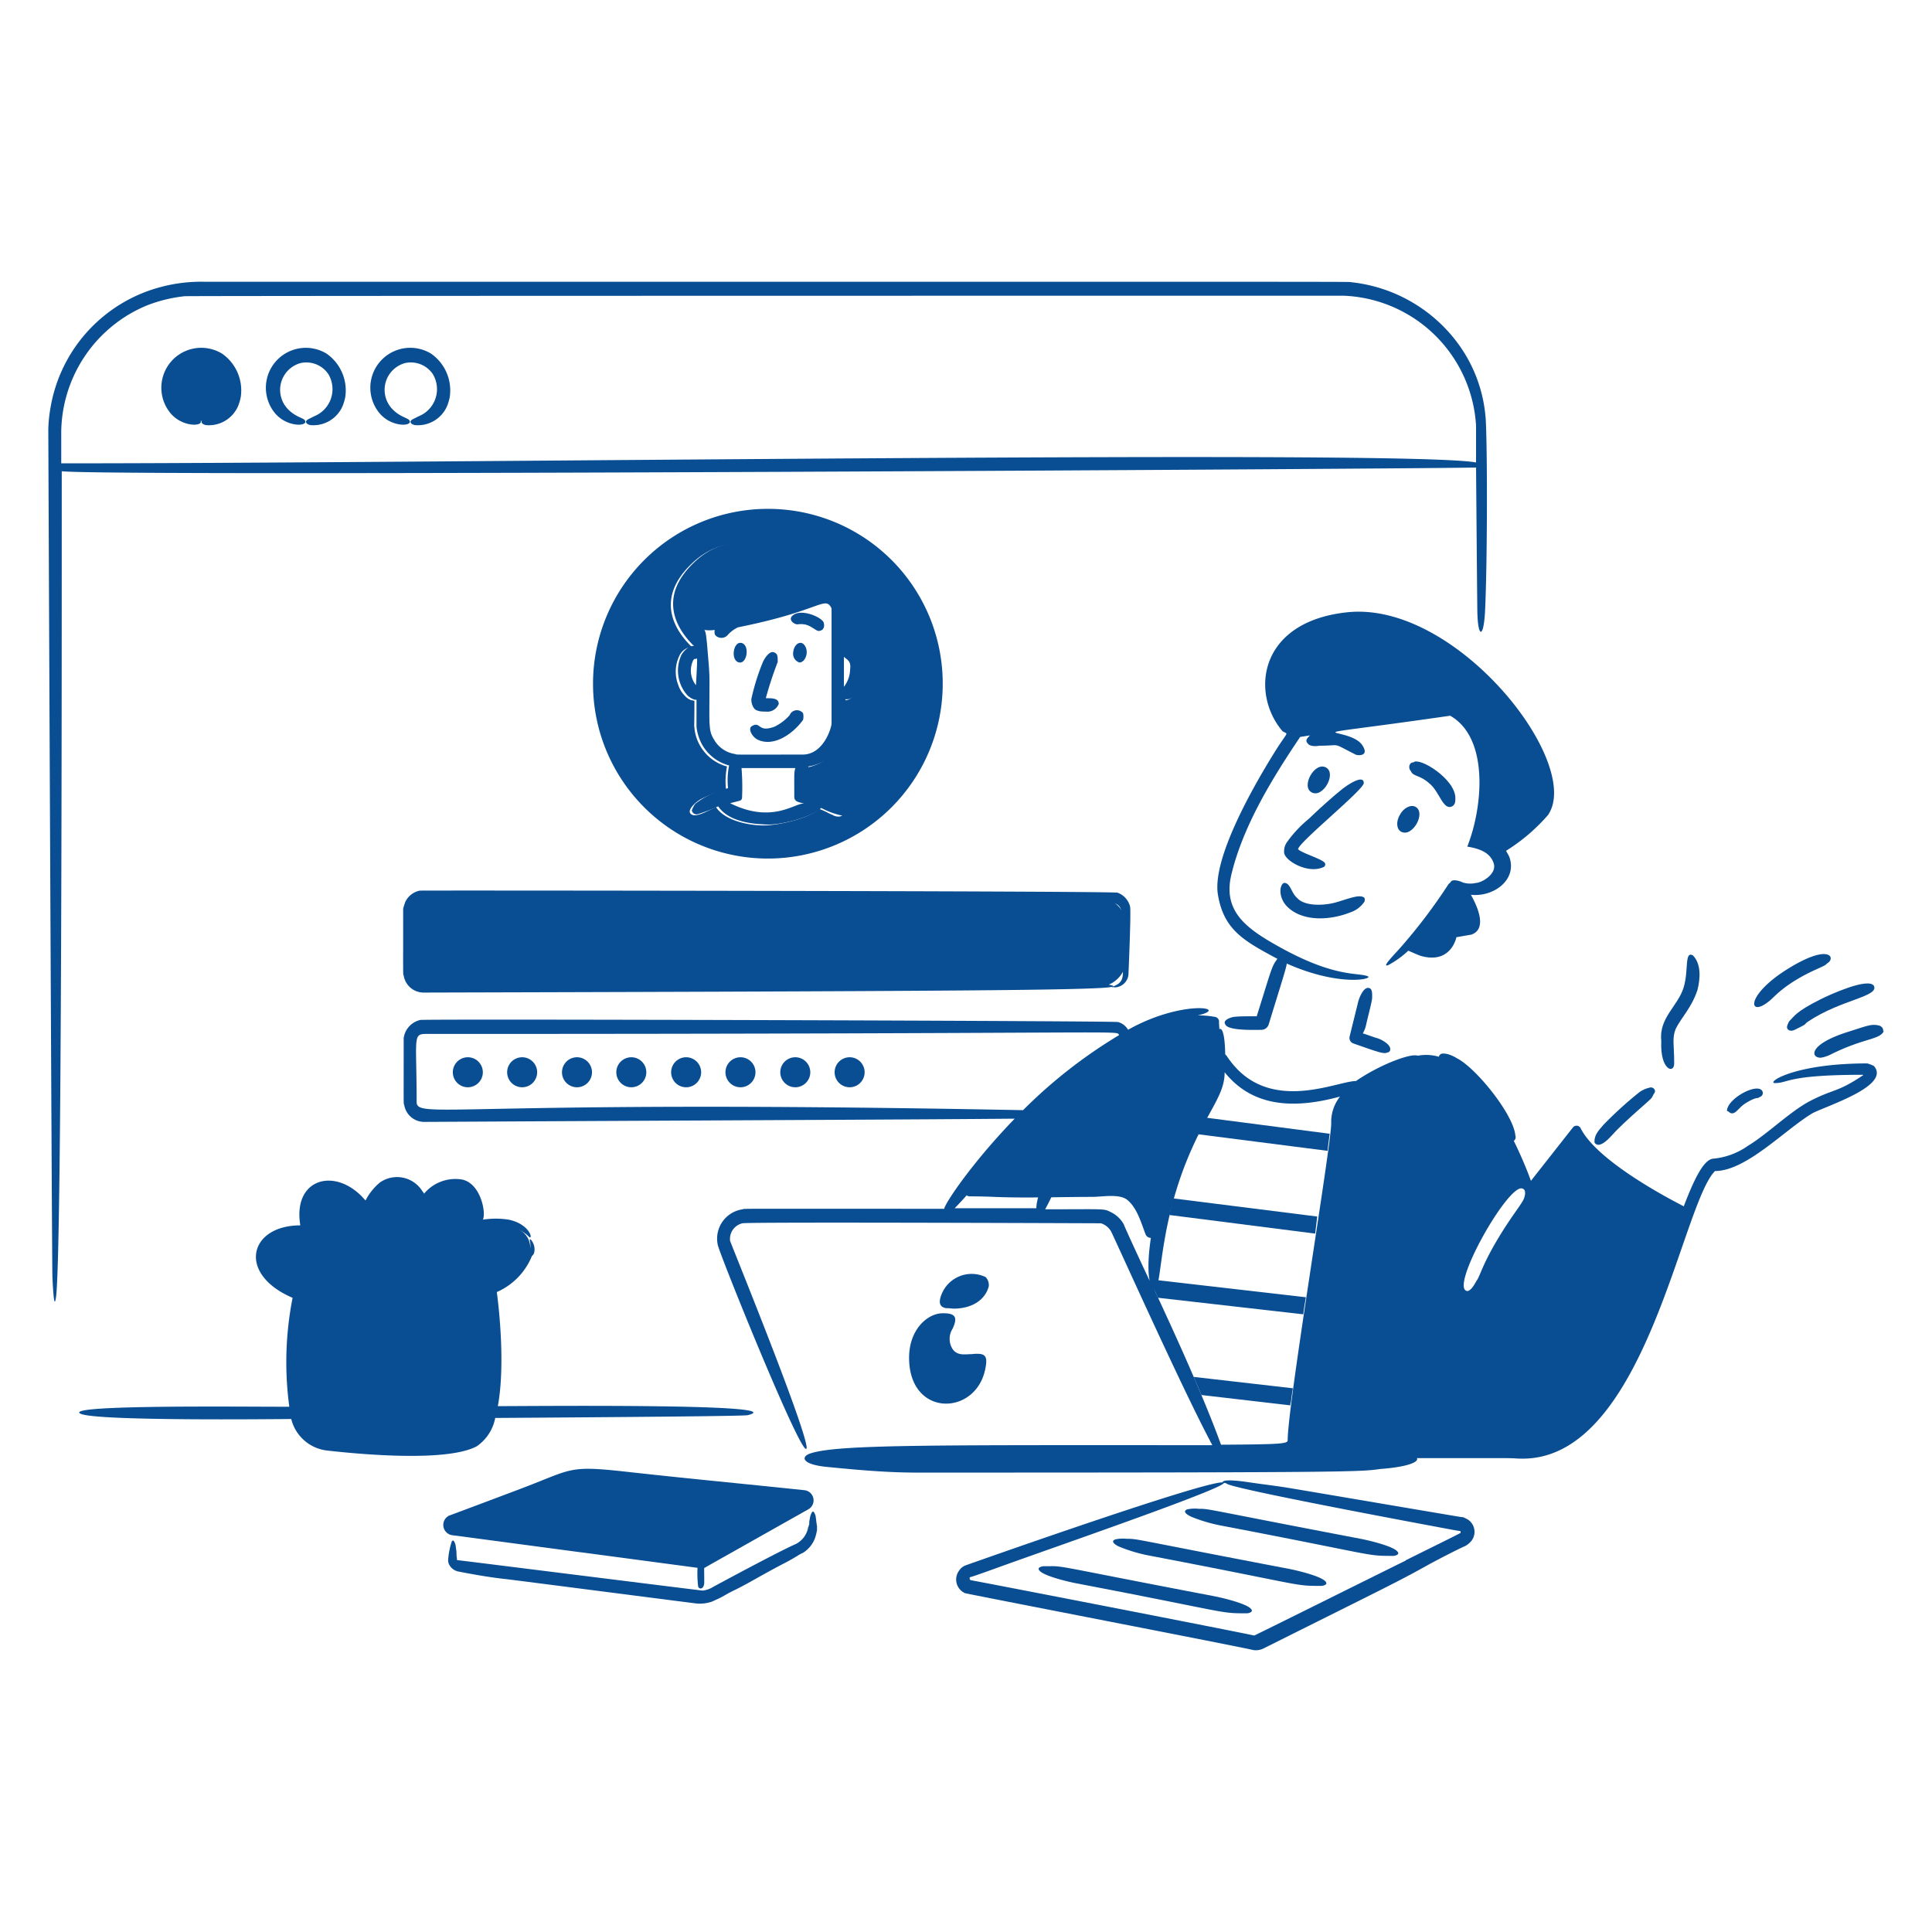 <svg viewBox="0 0 200 200" xmlns="http://www.w3.org/2000/svg" id="Enter-Password-2--Streamline-Brooklyn.svg"><desc>Enter Password 2 Streamline Illustration: https://streamlinehq.com</desc><path d="M46.877 111a1.553 1.553 0 1 0 1.553 -1.553A1.554 1.554 0 0 0 46.877 111Z" fill="#094D92" stroke-width="1"></path><path d="M52.5 111a1.553 1.553 0 1 0 1.553 -1.553A1.554 1.554 0 0 0 52.5 111Z" fill="#094D92" stroke-width="1"></path><path d="M58.176 111a1.553 1.553 0 1 0 1.553 -1.553A1.555 1.555 0 0 0 58.176 111Z" fill="#094D92" stroke-width="1"></path><path d="M63.8 111a1.553 1.553 0 1 0 1.553 -1.553A1.555 1.555 0 0 0 63.8 111Z" fill="#094D92" stroke-width="1"></path><path d="M69.476 111a1.553 1.553 0 1 0 1.553 -1.553A1.554 1.554 0 0 0 69.476 111Z" fill="#094D92" stroke-width="1"></path><path d="M75.1 111a1.553 1.553 0 1 0 1.553 -1.553A1.554 1.554 0 0 0 75.1 111Z" fill="#094D92" stroke-width="1"></path><path d="M80.775 111a1.553 1.553 0 1 0 1.553 -1.553A1.554 1.554 0 0 0 80.775 111Z" fill="#094D92" stroke-width="1"></path><path d="M86.4 111a1.553 1.553 0 1 0 1.553 -1.553A1.554 1.554 0 0 0 86.4 111Z" fill="#094D92" stroke-width="1"></path><path d="M125.758 105.265c-10.2 -1.847 -22.6 13.681 -25.812 17.618a0.591 0.591 0 0 0 0.482 0.964c0.857 0 1.659 0.02 2.464 0.054 3.371 0.139 6.747 0 10.175 0 1.017 0 2.822 -0.357 3.641 0.321 1 0.826 1.416 2.347 1.874 3.534a0.582 0.582 0 0 0 1.125 -0.107c0.9 -4.928 4.423 -11.523 5.569 -13.977 1.156 -2.473 1.018 -6.479 0.911 -7.818a0.5 0.5 0 0 0 -0.429 -0.589Z" fill="#094D92" stroke-width="1"></path><path d="M163.619 116.778a0.476 0.476 0 0 0 -0.8 -0.053l-4.338 5.516s-6.158 -17.726 -14.138 -11.835c0 0 -6.319 2.3 -6.1 8.086s-5.195 32.452 -5.195 32.452h25.162s5.409 -0.482 8.89 -7.015 7.925 -18.69 7.925 -18.69 -9.468 -4.557 -11.406 -8.461Zm-5.837 7.23c-0.2 0.6 -1.137 1.616 -2.624 4.07 -1.718 2.834 -1.924 3.992 -2.3 4.5 -0.218 0.364 -0.5 0.935 -0.91 1.071 -2.11 0 4.251 -11.316 5.676 -10.6 0.354 0.114 0.268 0.629 0.158 0.959Z" fill="#094D92" stroke-width="1"></path><path d="M124.9 115.707c0 0.2 0.167 -0.538 -0.856 1.714l13.387 1.714c0.054 -0.643 0.161 -1.232 0.215 -1.768Z" fill="#094D92" stroke-width="1"></path><path d="m121.046 125.775 15.1 1.928 0.214 -1.767 -14.887 -1.875c-0.273 0.961 -0.131 0.529 -0.427 1.714Z" fill="#094D92" stroke-width="1"></path><path d="M119.493 133.326c-0.151 0 0.068 0.25 0.375 1.017l15.047 1.714c0.054 -0.536 0.161 -1.125 0.268 -1.767l-15.369 -1.768a1.83 1.83 0 0 1 -0.321 0.804Z" fill="#094D92" stroke-width="1"></path><path d="m124.366 144.411 9.211 1.071a0.69 0.69 0 0 1 0.053 -0.322c0.054 -0.374 0.107 -0.91 0.214 -1.445l-10.281 -1.179c0.267 0.59 0.537 1.232 0.803 1.875Z" fill="#094D92" stroke-width="1"></path><path d="M153.766 42.985a14.954 14.954 0 0 0 -2.732 -7.283 15.817 15.817 0 0 0 -11.085 -6.48c-0.968 -0.069 8.411 -0.054 -118.777 -0.054a16.165 16.165 0 0 0 -4.5 0.536A15.607 15.607 0 0 0 5.214 42.288 14.817 14.817 0 0 0 5 44.484c0 0.375 0.366 86.432 0.428 87.771 0.095 2.035 0.215 3.213 0.375 1.981 0.608 -4.683 0.589 -64.183 0.589 -85.456 4.041 0.577 145.963 -0.275 146.41 -0.387 0 0.268 0.11 13.509 0.131 14.849 0.045 2.862 0.661 2.9 0.8 -0.015 0.267 -5.589 0.236 -18.613 0.033 -20.242ZM6.339 47.965V45.02a14.347 14.347 0 0 1 8.836 -13.388 15.153 15.153 0 0 1 3.909 -0.964c1.635 0 -16.334 -0.054 120.062 -0.054A14.3 14.3 0 0 1 152.8 44.056v3.819c-6.89 -1.312 -105.516 0.09 -146.461 0.09Z" fill="#094D92" stroke-width="1"></path><path d="M17.371 40.146a3.427 3.427 0 1 0 6.854 0 3.427 3.427 0 1 0 -6.854 0Z" fill="#094D92" stroke-width="1"></path><path d="M22.993 36.612a4.134 4.134 0 0 0 -5.3 6.212c1.285 1.469 3.458 1.3 3.052 0.7 -0.13 -0.259 -0.915 -0.326 -1.714 -1.124a2.874 2.874 0 0 1 1.286 -4.82 2.756 2.756 0 0 1 2.837 1.12 3.025 3.025 0 0 1 -1.446 4.392l-0.643 0.321c-0.16 0.107 -0.267 0.214 -0.16 0.375 0.053 0.107 0.214 0.161 0.375 0.214a3.289 3.289 0 0 0 3.373 -1.981 4.876 4.876 0 0 0 0.268 -0.911 4.637 4.637 0 0 0 -1.928 -4.498Z" fill="#094D92" stroke-width="1"></path><path d="M33.811 36.612a4.135 4.135 0 0 0 -5.3 6.212c1.286 1.469 3.459 1.3 3.053 0.7 -0.13 -0.259 -0.915 -0.326 -1.714 -1.124a2.874 2.874 0 0 1 1.285 -4.82 2.757 2.757 0 0 1 2.837 1.12 3.026 3.026 0 0 1 -1.446 4.392l-0.643 0.321c-0.161 0.107 -0.268 0.214 -0.161 0.375 0.054 0.107 0.215 0.161 0.375 0.214a3.291 3.291 0 0 0 3.374 -1.981 4.989 4.989 0 0 0 0.268 -0.911 4.637 4.637 0 0 0 -1.928 -4.498Z" fill="#094D92" stroke-width="1"></path><path d="M44.628 36.612a4.134 4.134 0 0 0 -5.3 6.212c1.286 1.469 3.459 1.3 3.052 0.7 -0.129 -0.259 -0.914 -0.326 -1.713 -1.124a2.874 2.874 0 0 1 1.285 -4.82 2.756 2.756 0 0 1 2.837 1.12 3.025 3.025 0 0 1 -1.446 4.392l-0.642 0.321c-0.161 0.107 -0.268 0.214 -0.161 0.375 0.054 0.107 0.214 0.161 0.375 0.214a3.291 3.291 0 0 0 3.374 -1.981 4.958 4.958 0 0 0 0.267 -0.911 4.637 4.637 0 0 0 -1.928 -4.498Z" fill="#094D92" stroke-width="1"></path><path d="M113.656 102.159H45.324a2.972 2.972 0 0 1 -2.945 -2.946V95.84a2.972 2.972 0 0 1 2.945 -2.946h68.332a2.972 2.972 0 0 1 2.944 2.946v3.373a2.972 2.972 0 0 1 -2.944 2.946Z" fill="#094D92" stroke-width="1"></path><path d="M115.476 102.212a1.475 1.475 0 0 0 1.339 -1.285c0 -0.1 0.3 -6.736 0.161 -7.122a2.062 2.062 0 0 0 -1.285 -1.393c-0.541 -0.18 -71.742 -0.248 -72.241 -0.214a2.129 2.129 0 0 0 -1.5 1.178c-0.021 0.064 -0.214 0.629 -0.214 0.7 0 7.237 -0.025 6.75 0.054 6.908a2.088 2.088 0 0 0 2.088 1.767c64.244 -0.172 73.541 -0.266 71.009 -0.8 -2.5 -0.532 -25.577 -0.589 -29.774 -0.589 -44.258 0 -41.491 0.118 -41.824 -0.215 -0.3 -0.3 -0.214 0.048 -0.214 -6.961a0.811 0.811 0 0 1 0.535 -0.536c0.084 -0.041 69.347 -0.107 69.51 -0.107 1.724 0 0.76 -0.054 2.2 -0.054a1.087 1.087 0 0 1 0.428 0.215 0.964 0.964 0 0 1 0.268 0.375 0.323 0.323 0 0 1 0.053 0.214c0 1.854 0.108 1.322 0.108 4.6 0 1.593 0.333 2.455 -0.482 3a3.128 3.128 0 0 1 -0.429 0.214c-0.107 0.054 -0.161 0.054 -0.161 0.107 0.104 -0.055 0.211 -0.002 0.371 -0.002Z" fill="#094D92" stroke-width="1"></path><path d="M79.49 52.677a18.1 18.1 0 1 0 18.1 18.1 18.078 18.078 0 0 0 -18.1 -18.1Zm7.818 19.814v2.731a5.173 5.173 0 0 1 -0.856 2.357 4.51 4.51 0 0 1 -2.678 1.82c-0.107 0 -0.214 0.054 -0.321 0.054a15.883 15.883 0 0 1 0.053 2.41c0.1 0 -0.013 -0.015 0.643 0.16a21.982 21.982 0 0 1 2.088 0.857c0.51 0.255 1.154 0.9 1.018 1.446 -0.168 0.335 -0.878 0.194 -1.018 0.054 -0.378 -0.126 -0.839 -0.441 -1.446 -0.643 -0.957 0.958 -4.2 1.714 -5.73 1.714 -1.59 0 -4.008 -0.5 -4.926 -1.875 -0.266 0 -1.962 1.12 -2.517 0.75 -0.626 -0.313 0.241 -1.184 0.857 -1.553a13.093 13.093 0 0 1 2.677 -1.073 7.893 7.893 0 0 1 0.107 -2.356 4.544 4.544 0 0 1 -2.784 -2.144 4.416 4.416 0 0 1 -0.589 -1.874c-0.049 -0.386 0 0.084 0 -2.785 -0.108 0 -0.215 -0.054 -0.322 -0.054a1.568 1.568 0 0 1 -0.642 -0.428 2.794 2.794 0 0 1 -0.7 -1.125 3.791 3.791 0 0 1 0.108 -3.052 1.557 1.557 0 0 1 1.285 -0.91c-1.607 -1.553 -4.031 -4.943 0.16 -8.783 2.936 -2.689 6.427 -2.2 9.1 -1.071 0 0 6.376 2.138 7.765 3.213 0.966 0.747 -0.375 4.284 -1.285 6.587 0.884 0 1.821 0.856 1.821 2.41 0.381 1.126 -0.597 3.322 -1.868 3.163Z" fill="#094D92" stroke-width="1"></path><path d="M82.007 63.762c-0.459 0.46 0.327 0.962 0.642 0.857a2.322 2.322 0 0 1 0.8 0.054c0.576 0.165 1.054 0.642 1.285 0.642 0.386 0 0.694 -0.3 0.535 -0.856s-2.41 -1.549 -3.262 -0.697Z" fill="#094D92" stroke-width="1"></path><path d="M78.419 73.562c0.168 0.042 0.126 0.107 1.124 0.107a1.257 1.257 0 0 0 1.071 -0.8c0 -0.615 -0.729 -0.589 -1.338 -0.589a38.767 38.767 0 0 1 1.231 -3.748c0 -0.606 0.019 -0.869 -0.428 -1.018 -0.451 -0.113 -0.926 0.609 -1.125 1.071a22.479 22.479 0 0 0 -1.178 3.8c0 0.415 0.172 1.061 0.643 1.177Z" fill="#094D92" stroke-width="1"></path><path d="M82.864 66.547c-0.375 0 -0.7 0.429 -0.75 0.964a0.951 0.951 0 0 0 0.642 1.071c0.375 0 0.7 -0.428 0.75 -0.964s-0.268 -1.071 -0.642 -1.071Z" fill="#094D92" stroke-width="1"></path><path d="M76.705 66.547c-0.826 -0.118 -1.105 1.9 -0.16 2.035 0.824 0.118 1.101 -1.901 0.16 -2.035Z" fill="#094D92" stroke-width="1"></path><path d="M81.739 74.044a5.11 5.11 0 0 1 -1.553 1.178c-1.779 0.668 -1.4 -0.606 -2.356 -0.053 -0.439 0.254 0.037 1.121 0.589 1.392 1.646 0.809 3.655 -0.567 4.712 -2.035a1.487 1.487 0 0 0 0 -0.7 0.812 0.812 0 0 0 -1.392 0.218Z" fill="#094D92" stroke-width="1"></path><path d="M87.9 66.868a0.657 0.657 0 0 0 -0.321 -0.053c0.964 -2.3 2.239 -5.876 1.285 -6.587 -1.408 -1.05 -7.765 -3.213 -7.765 -3.213 -2.731 -1.125 -6.2 -1.594 -9.1 1.071 -4.161 3.82 -1.768 7.229 -0.161 8.782a1.082 1.082 0 0 0 -0.589 0.161 2.587 2.587 0 0 0 -0.7 0.75 3.842 3.842 0 0 0 0.589 4.177 1.932 1.932 0 0 0 0.642 0.428 0.679 0.679 0 0 0 0.322 0.054v2.784a4.926 4.926 0 0 0 0.589 1.875 4.542 4.542 0 0 0 2.785 2.142 7.8 7.8 0 0 0 -0.108 2.356 8.953 8.953 0 0 0 -3.32 1.553c-0.178 0.178 -0.156 0.151 -0.375 0.589 0 0.054 -0.053 0.107 -0.053 0.161a0.488 0.488 0 0 0 0.642 0.375 17.479 17.479 0 0 0 2.089 -0.8c1.216 1.824 4.306 1.836 4.927 1.875 1.515 0.094 4.764 -0.748 5.73 -1.714a7.913 7.913 0 0 0 2.195 0.8c0.375 -0.187 0.4 -0.423 0.214 -0.7a3.384 3.384 0 0 0 -2.034 -1.446 10.15 10.15 0 0 0 -1.661 -0.535 19.107 19.107 0 0 0 -0.053 -2.41c0.107 0 0.214 -0.054 0.321 -0.054a4.477 4.477 0 0 0 3.374 -3.32c0.218 -0.69 0.161 -0.792 0.161 -3.588 1.294 0.162 2.088 -1.92 2.088 -3.213a2.107 2.107 0 0 0 -1.713 -2.3Zm-15.851 4.07a2.44 2.44 0 0 1 -0.268 -2.624c0.128 -0.127 0.131 -0.107 0.268 -0.107 0.119 0 0.185 -0.654 -0.003 2.731Zm3.535 12.21s0.542 -0.137 0.991 -0.257a0.322 0.322 0 0 0 0.24 -0.312 23.756 23.756 0 0 0 -0.053 -3.072h5.569c-0.132 0.529 -0.11 0.437 -0.107 2.973 0 0.622 0.7 0.564 1.017 0.722 -0.806 -0.202 -3.217 2.168 -7.66 -0.054Zm7.5 -5.034c-7.175 0 -6.8 0.028 -6.962 -0.053a3.012 3.012 0 0 1 -2.035 -1.232c-0.8 -1.206 -0.642 -1.312 -0.642 -6.373 0 -0.953 -0.093 -1.86 -0.268 -3.962 -0.045 -0.268 -0.077 -1.095 -0.268 -1.286a3.482 3.482 0 0 0 1.071 0c0 0.108 -0.059 0.424 0.107 0.589a0.869 0.869 0 0 0 1.285 -0.107 3.475 3.475 0 0 1 1.018 -0.749c7.815 -1.563 8.8 -2.987 9.478 -2.3 0.054 0.053 0.108 0.161 0.161 0.214 0 0.054 0.054 0.107 0.054 0.161V74.9c-0.006 0.411 -0.808 3.214 -3.005 3.214Zm4.278 -7.014v-3.107c0.283 0.283 0.769 0.4 0.643 1.285a3.083 3.083 0 0 1 -0.643 1.822Z" fill="#094D92" stroke-width="1"></path><path d="M54.7 128.292c-0.689 -1.5 -3 -1.928 -5.409 -1.125 0.725 -4.106 -2.749 -5.894 -5.677 -2.356 -1.363 -3.1 -4.612 -3.009 -5.783 0.857 -1.392 -2.2 -3.634 -3.255 -5.195 -2.356 -1.226 0.7 -1.606 2.516 -1.017 4.444 -2.3 -0.214 -4.283 0.7 -4.659 2.249 -0.427 1.768 1.44 3.775 4.123 4.338a15.024 15.024 0 0 0 1.5 0.214V136h14.883v-1.66c4.203 0.403 8.379 -3.54 7.234 -6.048Z" fill="#094D92" stroke-width="1"></path><path d="M51.535 145.564c0.786 -4.233 0.114 -10.195 -0.106 -11.81a6.9 6.9 0 0 0 3.642 -3.749c0.267 -0.16 0.321 -0.642 0.214 -1.071 -0.218 -0.652 -0.535 -0.8 -0.429 -0.481 0.407 1.627 -1.6 4.434 -5.141 5.14h-5.194c2.131 -3.044 5.458 -2.579 5.141 -3.213 -0.4 -0.6 -3.428 -0.683 -5.944 2.464 0.782 -3.389 2.409 -5.432 2.409 -6 0.284 -0.853 -1.4 0.291 -2.356 2.624a18.309 18.309 0 0 0 -1.231 4.232h-1.768c0 -0.483 -0.007 -0.965 0 -1.5 0.047 -3.667 0.258 -4.42 0.107 -4.873 0 -1.274 -1.231 -2.235 -1.231 6.373h-0.8c-0.033 -0.1 -0.735 -4.593 -3.052 -6.908 -0.107 -0.054 -0.474 -0.505 -0.589 -0.161a1.151 1.151 0 0 0 0.161 0.7 30.223 30.223 0 0 1 2.2 5.569c-2.683 -3.688 -6.487 -2.952 -5.891 -2.356 0.332 0.5 2.881 0.237 5.088 3.106 -6.255 0 -5.829 0.111 -6.8 -0.375 -1.3 -0.651 -2.549 -1.895 -2.142 -3.32 0.92 -1.84 2.926 -1.715 4.766 -1.607a6.761 6.761 0 0 1 -0.321 -3.266c0.518 -1.813 2.078 -1.9 3.641 -0.857a10.071 10.071 0 0 1 2.3 2.677c1.489 -5.213 4.112 -4.605 5.462 -1.231 1.9 -2.532 4.6 -3.585 5.3 -0.964a5.79 5.79 0 0 1 0.053 2.892c0.728 -0.182 2.682 -1.039 4.391 -0.429a3.607 3.607 0 0 1 1.393 0.911c0.377 0.189 0 -1.369 -2.142 -1.821a8.61 8.61 0 0 0 -2.678 0c0.366 -0.731 -0.265 -3.922 -2.3 -4.177a4.22 4.22 0 0 0 -3.8 1.5c0 -0.1 0.018 -0.029 -0.161 -0.267a3.087 3.087 0 0 0 -4.391 -0.911 5.989 5.989 0 0 0 -1.5 1.874c-2.956 -3.546 -7.577 -2.4 -6.747 2.571 -5.308 0 -6.584 5.021 -0.8 7.5a34.529 34.529 0 0 0 -0.34 11.276c-4.491 0.013 -23.525 -0.235 -21.616 0.719 1.563 0.782 20.093 0.559 21.817 0.551a4.328 4.328 0 0 0 3.62 3.252c4.554 0.521 12.691 1.123 15.584 -0.429a4.6 4.6 0 0 0 1.911 -2.933C64.32 146.7 76.8 146.6 77.4 146.5c4.8 -1.2 -21.016 -0.948 -25.865 -0.936Z" fill="#094D92" stroke-width="1"></path><path d="M94.109 140.555c0 6.166 6.844 6.059 7.872 1.232 0.309 -1.449 0.054 -1.767 -1.392 -1.607 -0.674 0 -1.49 0.2 -1.981 -0.535a1.951 1.951 0 0 1 0 -2.089c0.58 -1.236 0.268 -1.633 -1.071 -1.606 -1.521 0.03 -3.428 1.669 -3.428 4.605Z" fill="#094D92" stroke-width="1"></path><path d="M98.715 135.468c1.928 0 3.266 -0.911 3.641 -2.3a1.2 1.2 0 0 0 -0.321 -0.964 3.353 3.353 0 0 0 -4.713 2.249c-0.109 0.535 0.054 0.857 0.59 0.964 0.321 -0.003 0.642 0.051 0.803 0.051Z" fill="#094D92" stroke-width="1"></path><path d="M141.4 106.175c0.165 -0.781 0.643 -2.525 0.643 -2.892 0 -0.452 0.045 -1.017 -0.429 -1.017 -0.49 0 -0.9 0.989 -1.017 1.445l-0.884 3.585a0.609 0.609 0 0 0 0.39 0.722c2.589 0.909 3.151 1.113 3.493 0.942a0.332 0.332 0 0 0 0.321 -0.375c0 -0.478 -0.924 -1.008 -1.392 -1.124 -0.063 0 -1.367 -0.482 -1.446 -0.482a3.16 3.16 0 0 0 0.321 -0.804Z" fill="#094D92" stroke-width="1"></path><path d="m150.767 97.018 1.553 -0.268c1.66 -0.589 0.642 -2.892 -0.054 -4.123 2.355 0.261 4.861 -1.568 3.963 -3.963 -0.107 -0.214 -0.214 -0.375 -0.321 -0.589a19.216 19.216 0 0 0 4.337 -3.7c3.68 -5.322 -9.433 -22.195 -20.778 -20.992 -9.268 0.983 -10.014 8.461 -6.694 12.317 0.629 0.392 0.628 -0.178 -0.91 2.3 -2.011 3.243 -6.413 10.845 -5.783 14.62 0.614 3.689 2.755 4.808 6.158 6.64 -0.611 0.815 -0.572 0.943 -2.142 5.944 -0.463 0 -1.756 -0.008 -2.249 0.054 -0.324 0 -1.3 0.326 -1.018 0.749 0.163 0.649 2.5 0.623 3.764 0.6a0.792 0.792 0 0 0 0.742 -0.561c1.193 -3.905 1.867 -5.957 1.867 -6.3 5.684 2.526 9.279 1.529 8.3 1.285 -1.074 -0.359 -3.41 0.135 -9.05 -3 -3.41 -1.893 -5.9 -3.673 -4.98 -7.5 1.211 -5.037 4.236 -9.969 7.122 -14.244l1.018 -0.161c-0.294 0.3 -0.548 0.522 -0.215 0.857 0.2 0.293 0.836 0.283 1.179 0.214 2.388 0 1.165 -0.384 3.748 0.91 0.1 0.1 1.515 0.266 0.7 -0.964 -1.438 -2.158 -8.989 -0.444 9.1 -3.052 4.095 2.34 3.347 9.6 1.767 13.549 1.193 0.2 2.35 0.568 2.731 1.713S153.333 91.4 152.8 91.4a2.6 2.6 0 0 1 -1.392 -0.054c-0.419 -0.209 -1.087 -0.34 -1.232 -0.053 -0.053 0.107 -0.16 0.161 -0.214 0.214a56.356 56.356 0 0 1 -5.034 6.64c-0.8 0.892 -1.9 2.005 -1.231 1.768a9.564 9.564 0 0 0 2.088 -1.5c0.268 0.107 0.7 0.321 1.286 0.536 3.16 0.905 3.696 -1.933 3.696 -1.933Z" fill="#094D92" stroke-width="1"></path><path d="M133.2 87.218a1.624 1.624 0 0 0 -0.268 1.017c0 0.835 2.492 2.315 4.124 1.5a0.308 0.308 0 0 0 0.107 -0.375c-0.211 -0.421 -2.361 -1.022 -2.785 -1.446 0 -0.683 6.8 -6.146 6.8 -6.854 0 -0.974 -1.847 0.259 -2.57 0.91 -0.161 0.107 -1.661 1.392 -3.106 2.784a12.529 12.529 0 0 0 -2.302 2.464Z" fill="#094D92" stroke-width="1"></path><path d="M144.93 84.326c-0.429 0.7 -0.375 1.5 0.107 1.767 1.165 0.648 2.621 -1.947 1.5 -2.57 -0.483 -0.268 -1.237 0.107 -1.607 0.803Z" fill="#094D92" stroke-width="1"></path><path d="M135.772 82.023c1.166 0.648 2.622 -1.947 1.5 -2.57 -1.166 -0.647 -2.622 1.947 -1.5 2.57Z" fill="#094D92" stroke-width="1"></path><path d="M147.982 81.113c1.047 0.838 1.4 2.835 2.356 2.356 0.315 -0.21 0.322 -0.483 0.322 -0.857 0 -1.98 -3.753 -4.28 -4.338 -3.694 -0.474 0 -0.564 0.616 -0.268 0.91 0.234 0.584 0.91 0.36 1.928 1.285Z" fill="#094D92" stroke-width="1"></path><path d="M133.255 93.858c1.608 1.594 4.467 1.416 6.534 0.589a2.8 2.8 0 0 0 1.392 -1.017c0.124 -0.124 0.153 -0.459 0 -0.535 -0.512 -0.343 -1.75 0.209 -2.945 0.535s-3.2 0.407 -3.963 -0.482c-0.62 -0.531 -0.683 -1.553 -1.339 -1.553 -0.487 0.162 -0.634 1.505 0.321 2.463Z" fill="#094D92" stroke-width="1"></path><path d="M146.75 109.281c-0.8 -0.266 -4.1 1.036 -6.372 2.624 -2 0 -9.25 3.606 -13.335 -2.517 -0.053 -0.107 -0.16 -0.16 -0.214 -0.267 0 -0.611 -0.076 -2.949 -0.643 -2.571 -0.465 0.349 -0.8 5.351 -1.177 6.105 0 0.548 -3.058 4.542 -4.927 11.085 -0.627 2.2 -1.527 6.558 -1.071 8.836 -0.037 -0.036 -2.678 -5.723 -2.678 -5.837a3.051 3.051 0 0 0 -1.285 -1.232c-0.835 -0.418 -0.4 -0.321 -6.855 -0.321a20.65 20.65 0 0 0 0.964 -1.981c1.253 -3.133 5.1 -7.813 5.516 -9.051 0.151 -0.151 0.047 -0.983 -0.75 -0.428 -1.718 1.2 -6.64 8.572 -6.64 11.353h-8.461c4.118 -4.118 12.312 -16.461 25.437 -20.029 2.9 -0.773 -2.011 -1.531 -7.481 1.552a1.739 1.739 0 0 0 -1.034 -0.8c-0.373 -0.124 -72.12 -0.335 -72.241 -0.214a2.23 2.23 0 0 0 -1.713 1.875c0 7.236 -0.026 6.75 0.053 6.908a2.091 2.091 0 0 0 2.089 1.767c32.734 -0.175 51.2 -0.241 61.11 -0.334 -4.458 4.6 -7.291 8.871 -7.291 9.33 -22.019 0 -20.636 -0.029 -20.885 0.054a3.07 3.07 0 0 0 -2.571 3.641c0 0.554 9.211 23.367 9.211 20.992 -0.217 -2.377 -7.925 -21.27 -7.925 -21.366a1.651 1.651 0 0 1 1.285 -1.821c0.445 -0.149 37.011 0 37.111 0a1.888 1.888 0 0 1 1.017 0.8c0.115 0.114 7.12 15.769 10.282 21.742 0.054 0.16 0.161 0.267 0.214 0.428 -28.692 0 -38.746 -0.1 -41.609 0.857 -1.01 0.337 -0.886 1.14 1.714 1.393 3.061 0.3 6.158 0.588 9.264 0.588 45.44 0 45.968 -0.079 48.035 -0.375 5.812 -0.413 6.6 -2.463 -9.371 -2.463 1.464 -1.83 5.569 -32.479 5.569 -32.934 0 -3.036 2.938 -4.259 5.463 -5.837 0.612 -0.381 2.798 -1.401 2.195 -1.552Zm-103.621 4.766c0 -7.261 -0.5 -7.015 1.392 -7.015 74.844 0 70.833 -0.414 71.337 0.116a51.466 51.466 0 0 0 -9.951 7.776c-59.126 -1.143 -62.778 1.031 -62.778 -0.877Zm94.678 2.249c0 2.294 -4.507 29.145 -4.507 32.8 0 0.362 -0.671 0.426 -6.9 0.46 -2.257 -6.206 -6.27 -14.647 -6.908 -16.066 0.854 0 0.318 -6.555 3.855 -14.512 1.891 -4.253 3.428 -5.7 3.428 -7.979 2.981 3.721 7.378 3.761 11.942 2.517a4.273 4.273 0 0 0 -0.91 2.784Z" fill="#094D92" stroke-width="1"></path><path d="M183.647 103.176a12.753 12.753 0 0 1 2.249 -1.714c1.855 -1.133 3.064 -1.415 3.213 -1.713 0.96 -0.481 0.436 -2.221 -4.016 0.536 -4.817 2.982 -4.021 5.465 -1.446 2.891Z" fill="#094D92" stroke-width="1"></path><path d="M188.467 103.444c-2.578 1.29 -2.727 1.763 -3.267 2.3 -0.261 0.523 -0.3 0.711 0 0.91 0.393 0.131 0.515 -0.018 1.446 -0.482 0.327 -0.164 0.141 -0.166 0.536 -0.428 3.43 -2.287 7.365 -2.566 6.8 -3.695 -0.594 -0.889 -4.558 0.916 -5.515 1.395Z" fill="#094D92" stroke-width="1"></path><path d="M194.572 106.175c-0.837 -0.21 -1.191 -0.012 -3.267 0.643 -4.118 1.3 -3.875 2.677 -2.838 2.677a3.314 3.314 0 0 0 1.017 -0.321c3.47 -1.735 5.071 -1.52 5.516 -2.41 -0.137 -0.137 0.064 -0.343 -0.428 -0.589Z" fill="#094D92" stroke-width="1"></path><path d="M165.332 118.492c0.647 0.162 1.538 -1 1.982 -1.446 1.646 -1.646 3.486 -3.14 3.642 -3.374 0.106 -0.107 0.214 -0.428 0.321 -0.535 0 -0.054 0.053 -0.107 0.053 -0.161a0.428 0.428 0 0 0 -0.589 -0.375 2.749 2.749 0 0 0 -1.124 0.536 39.709 39.709 0 0 0 -3.642 3.32c-0.226 0.3 -0.91 0.9 -0.91 1.66 0 0.165 -0.041 0.221 0.267 0.375Z" fill="#094D92" stroke-width="1"></path><path d="M193.286 110.085c-7.653 0 -10.485 2.034 -9.532 2.034 1.425 0 1.2 -0.857 9.1 -0.857 0.054 0 0 0.054 0 0.054 -2.692 1.8 -2.96 1.373 -5.409 2.624 -2.067 1.056 -4.489 3.465 -6.479 4.659a7.387 7.387 0 0 1 -3.535 1.339c-4.215 0 -8.072 34.638 -23.241 29.4 -2.4 -0.829 -3.374 -3.4 -3.374 -2.463 0 1.574 2.291 4.124 6.8 4.124 12.695 0 16.428 -26.282 19.921 -29.775 3.25 0 7.271 -4.321 10.122 -6 1.643 -0.822 7.974 -2.82 6.372 -4.819 0.005 -0.079 -0.664 -0.32 -0.745 -0.32Z" fill="#094D92" stroke-width="1"></path><path d="M173.312 110.085c0 -1.985 -0.24 -2.586 0.16 -3.588 0.589 -1.178 1.628 -2.152 2.25 -4.017 0.3 -1.2 0.4 -2.7 -0.482 -3.588 -0.9 -0.452 -0.4 1.6 -0.964 3.374 -0.625 1.949 -2.57 3.109 -2.3 5.516 -0.146 2.975 1.336 3.442 1.336 2.303Z" fill="#094D92" stroke-width="1"></path><path d="M179.149 115.225c0.529 0.177 0.788 -0.539 1.553 -1.017 1.2 -0.748 1.226 -0.423 1.446 -0.643a0.427 0.427 0 0 0 0.321 -0.535c-0.364 -1.093 -3.695 0.671 -3.695 1.981 0.14 0 0.2 0.127 0.375 0.214Z" fill="#094D92" stroke-width="1"></path><path d="M152.8 113.137a23.18 23.18 0 0 1 2.249 3.373 5.462 5.462 0 0 0 0.8 1.179c0.361 0.36 0.39 0.428 0.536 0.428 0.3 0.15 0.617 -0.182 0.482 -0.589 -0.2 -2.18 -4.08 -6.993 -6.052 -7.979a3.5 3.5 0 0 0 -0.964 -0.428c-0.138 -0.047 -0.6 -0.1 -0.7 0a0.416 0.416 0 0 0 0.054 0.749c0.428 0.375 0.8 0.75 1.231 1.071 0.054 0 0.107 0.107 0.268 0.214a13.022 13.022 0 0 1 2.096 1.982Z" fill="#094D92" stroke-width="1"></path><path d="M72.207 162.3a11.152 11.152 0 0 0 0.053 1.821c0 0.448 0.643 0.486 0.643 -0.322 0 -2.011 -0.074 -1.318 0.214 -1.606l10.55 -5.944a1.059 1.059 0 0 0 -0.375 -1.982c-6.052 -0.64 -12.053 -1.2 -18.1 -1.874 -6.522 -0.73 -5.743 -0.365 -11.407 1.767 -2.411 0.908 -4.819 1.821 -7.283 2.731a1.074 1.074 0 0 0 0.322 2.035Z" fill="#094D92" stroke-width="1"></path><path d="M84.417 156.888c-0.108 -0.321 -0.215 -0.535 -0.375 -0.321a1.775 1.775 0 0 0 -0.214 0.7 1.17 1.17 0 0 0 -0.054 0.428 0.322 0.322 0 0 1 -0.054 0.215 0.2 0.2 0 0 1 -0.053 0.16 2.4 2.4 0 0 1 -1.285 1.767c-1.684 0.722 -8.46 4.38 -8.569 4.445a2.519 2.519 0 0 1 -1.071 0.375c-0.157 0 -25.336 -3.159 -25.436 -3.159 0 -0.318 -0.054 -0.22 -0.054 -0.911 -0.054 -0.268 -0.054 -0.482 -0.107 -0.7 -0.107 -0.321 -0.214 -0.535 -0.375 -0.321a7.791 7.791 0 0 0 -0.375 1.874 0.968 0.968 0 0 0 0.107 0.536 1.375 1.375 0 0 0 0.911 0.7c1.66 0.321 3.316 0.618 5.033 0.8 0.589 0.063 19.172 2.463 19.654 2.517a3.882 3.882 0 0 0 1.66 -0.214c0.053 -0.054 0.161 -0.054 0.214 -0.107a8.973 8.973 0 0 0 1.071 -0.536c1.166 -0.666 0.808 -0.361 3.213 -1.714 3.343 -1.879 2.74 -1.429 4.284 -2.356a3.462 3.462 0 0 1 0.589 -0.321 3.09 3.09 0 0 0 1.232 -1.5 5.412 5.412 0 0 0 0.214 -0.856v-0.429c-0.054 -0.16 -0.097 -0.819 -0.16 -1.072Z" fill="#094D92" stroke-width="1"></path><path d="M147.875 161.976c0.582 -0.326 3.189 -1.683 3.8 -1.928a0.053 0.053 0 0 0 0.054 -0.054h0.053c0.114 -0.114 0.1 -0.048 0.268 -0.214a1.522 1.522 0 0 0 -0.161 -2.517c-0.477 -0.238 -0.428 -0.214 -0.589 -0.214 -0.111 0 -16.3 -2.764 -18.1 -3.053 -1.287 -0.206 -2.574 -0.353 -3.8 -0.535 -0.433 -0.064 -2.839 -0.441 -2.839 0a0.565 0.565 0 0 0 0.215 0.053c0.107 0 0.16 0.054 0.267 0.108 1.382 0.69 23.355 4.746 23.456 4.766 0.737 0.145 0.7 0.035 0.7 0.267v0.054h-0.053c-0.077 0.076 -3.325 1.662 -5.57 2.785a0.052 0.052 0 0 0 -0.053 0.053c-3.115 1.532 -15.629 7.765 -15.691 7.765 -1.068 -0.267 -29.171 -5.73 -29.346 -5.73 -0.087 0 -0.02 -0.107 -0.107 -0.107v-0.161l0.053 -0.053c0.143 0 2.223 -0.756 2.946 -1.018 6.182 -2.236 25.971 -9.043 23.027 -8.782 -2.98 0.263 -26.3 8.534 -26.4 8.568a1.37 1.37 0 0 0 -0.7 0.536 1.545 1.545 0 0 0 0.589 2.356c0.058 0.058 29.231 5.692 29.828 5.891a1.821 1.821 0 0 0 1.071 -0.161c12.677 -6.339 13.856 -6.872 17.082 -8.675Z" fill="#094D92" stroke-width="1"></path><path d="M125.705 165.242c-17.663 -3.372 -15.265 -3.106 -17.565 -3.106a0.905 0.905 0 0 0 -0.375 0.054c-0.161 0.053 -0.321 0.16 -0.214 0.321 0.306 0.613 3.164 1.26 3.855 1.392 15.959 3.047 14.737 3.106 17.565 3.106a0.921 0.921 0 0 0 0.375 -0.053c0.161 -0.054 0.321 -0.161 0.214 -0.321 -0.3 -0.602 -3.102 -1.249 -3.855 -1.393Z" fill="#094D92" stroke-width="1"></path><path d="M136.683 164.171a0.923 0.923 0 0 0 0.375 -0.053c0.16 -0.054 0.321 -0.161 0.214 -0.322 -0.307 -0.612 -3.163 -1.26 -3.856 -1.392 -16.527 -3.155 -15.6 -3.106 -16.762 -3.106a3.754 3.754 0 0 0 -1.178 0.054c-0.561 0.187 -0.066 0.578 0.482 0.8a16.444 16.444 0 0 0 3.16 0.91c16.025 3.062 14.769 3.109 17.565 3.109Z" fill="#094D92" stroke-width="1"></path><path d="M144.126 161.065a0.921 0.921 0 0 0 0.375 -0.053c0.161 -0.054 0.321 -0.161 0.214 -0.322 -0.306 -0.612 -3.162 -1.26 -3.855 -1.392 -16.527 -3.155 -15.6 -3.106 -16.762 -3.106a3.754 3.754 0 0 0 -1.178 0.054c-0.561 0.187 -0.066 0.578 0.482 0.8a16.434 16.434 0 0 0 3.159 0.91c16.025 3.062 14.769 3.109 17.565 3.109Z" fill="#094D92" stroke-width="1"></path></svg>